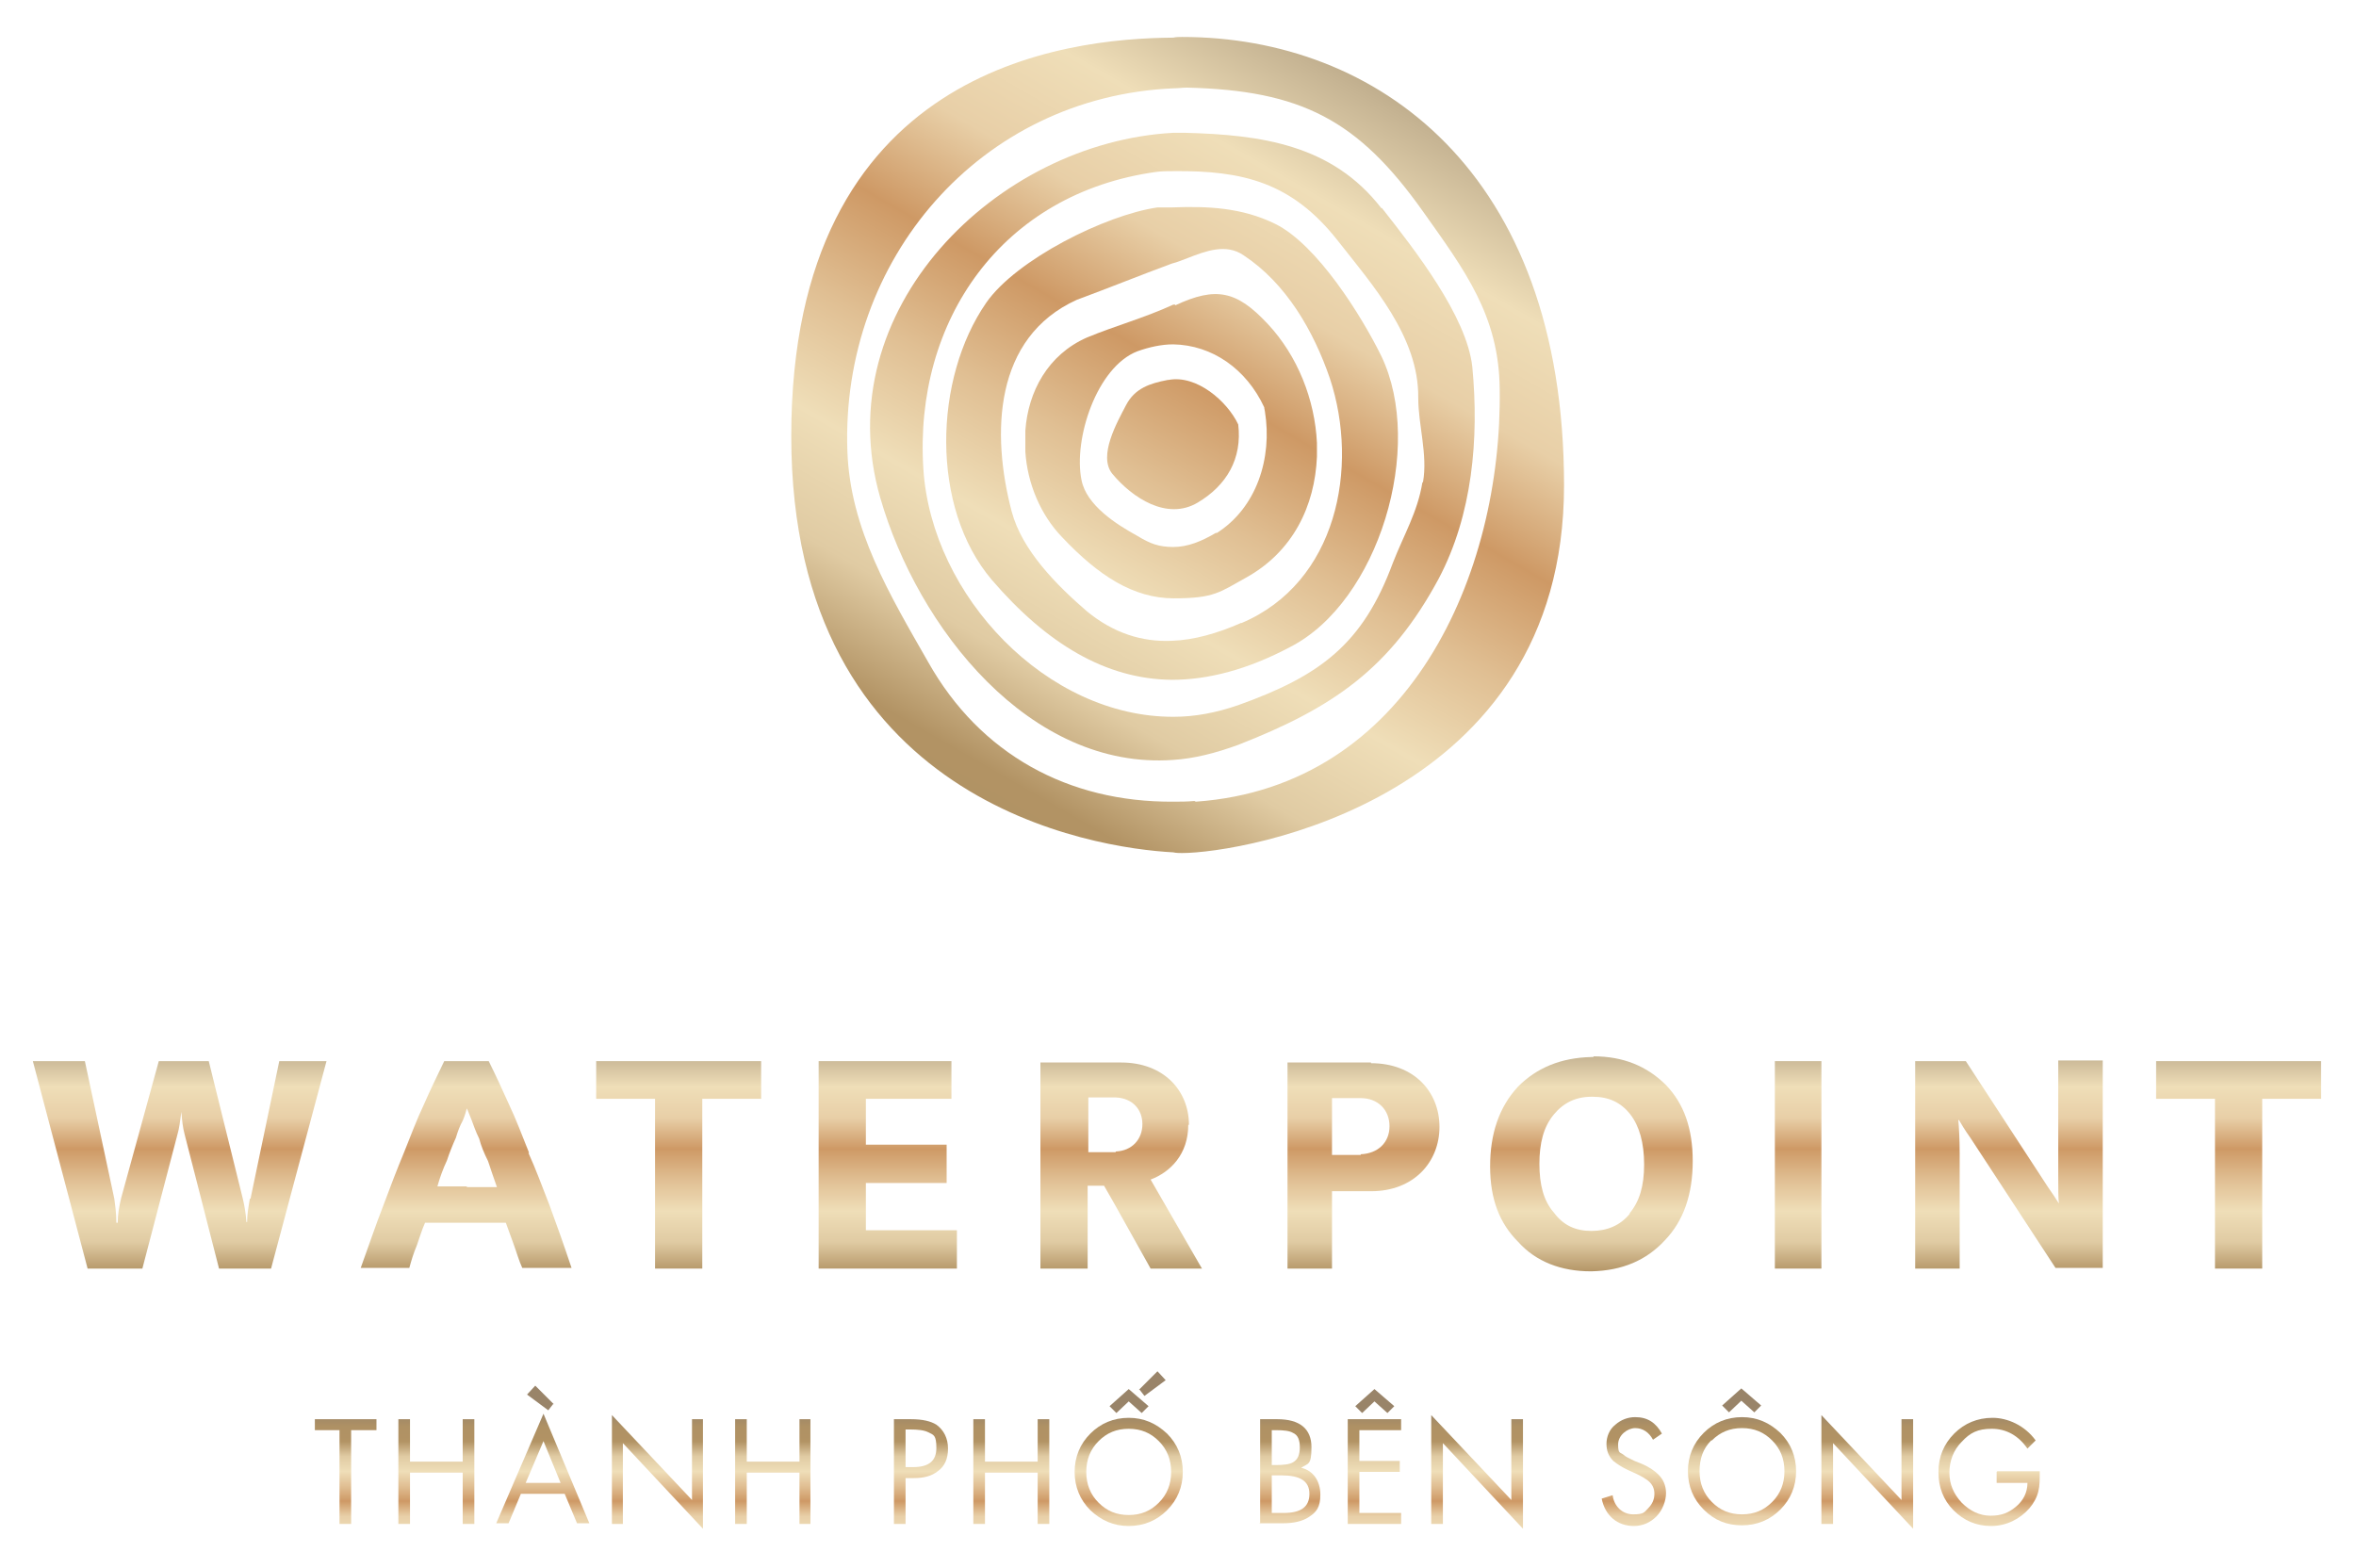 <svg width="287" height="191" viewBox="0 0 287 191" fill="none" xmlns="http://www.w3.org/2000/svg">
<g filter="url(#filter0_d_60_913)">
<path d="M153.339 25.273C149.254 23.271 145.085 23.104 140.749 23.271H138.998C132.661 24.189 121.821 29.61 118.152 34.864C111.732 44.123 111.315 59.803 118.819 68.644C125.49 76.4 132.661 80.738 140.749 80.821C145.168 80.821 150.004 79.57 155.174 76.818C165.93 71.313 171.6 52.463 166.263 41.37C163.845 36.449 158.426 27.775 153.339 25.273ZM149.17 73.898C146.335 75.149 143.417 75.984 140.749 76.067C137.163 76.234 133.661 75.149 130.409 72.48C126.741 69.311 122.488 65.057 121.237 60.303C118.736 50.795 119.07 39.118 129.159 34.531C132.994 33.113 136.913 31.528 140.749 30.11C141.416 29.944 141.999 29.693 142.666 29.443C144.834 28.609 147.336 27.608 149.504 29.11C154.673 32.529 158.009 38.284 160.01 44.123C163.595 54.965 160.844 68.977 149.254 73.898H149.17Z" fill="url(#paint0_linear_60_913)"/>
<path d="M141.166 35.114H140.916C137.497 36.699 133.828 37.7 130.409 39.118C125.657 41.203 123.239 45.707 122.905 50.461V53.047C123.155 56.883 124.74 60.72 127.408 63.472C131.827 68.143 136.079 70.895 140.999 70.895C145.918 70.895 146.585 70.145 149.754 68.393C155.507 65.224 158.175 59.636 158.426 53.63V51.962C158.175 46.708 156.091 41.37 152.422 37.45C148.67 33.446 146.169 32.862 141.166 35.198V35.114ZM146.169 62.889C144.334 63.973 142.667 64.64 140.916 64.64C139.165 64.64 138.081 64.223 136.58 63.306C133.995 61.888 130.326 59.552 129.742 56.466C128.742 51.545 131.577 42.704 136.58 40.786C137.997 40.286 139.498 39.952 140.916 39.952C145.668 40.035 149.837 42.955 152.005 47.625C152.005 47.792 152.089 48.042 152.089 48.126C153.006 53.797 151.088 59.886 146.169 62.972V62.889Z" fill="url(#paint1_linear_60_913)"/>
<path d="M140.248 44.289C138.081 44.706 136.246 45.29 135.162 47.375C134.078 49.46 131.744 53.547 133.495 55.716C135.913 58.635 140.165 61.471 143.917 59.219C147.419 57.134 149.337 53.881 148.837 49.711C147.503 46.875 143.75 43.622 140.332 44.289H140.248Z" fill="url(#paint2_linear_60_913)"/>
<path d="M141.999 2.503C141.666 2.503 141.249 2.503 140.916 2.586C127.741 2.67 94.389 6.34 94.389 51.129C94.389 95.917 131.41 101.339 140.916 101.839C141.249 101.923 141.749 101.923 141.999 101.923C149.254 101.923 188.526 95.5 188.526 57.134C188.526 18.767 165.596 2.503 141.999 2.503ZM143.5 95.584C142.583 95.667 141.749 95.667 140.916 95.667C128.158 95.751 117.402 89.912 111.065 78.652C106.396 70.479 101.559 62.472 101.226 52.963C100.392 29.61 117.402 9.759 140.999 8.758C141.583 8.758 141.999 8.675 142.583 8.675C156.508 9.009 163.428 12.595 171.35 23.771C176.436 30.944 180.605 36.449 180.688 45.373C181.022 67.893 169.682 93.832 143.667 95.667L143.5 95.584Z" fill="url(#paint3_linear_60_913)"/>
<path d="M166.263 23.354C160.26 15.598 151.588 14.43 142.416 14.18H140.916C119.403 15.347 98.641 35.782 105.228 58.635C109.814 74.565 123.489 91.83 140.916 90.579C143.5 90.412 146.085 89.745 148.837 88.744C160.343 84.24 167.347 79.486 173.268 68.477C177.353 60.72 178.187 51.462 177.353 42.704C176.686 36.532 170.349 28.442 166.347 23.354H166.263ZM171.266 56.8C170.683 60.386 169.015 63.139 167.681 66.558C164.012 76.484 158.843 80.32 148.837 83.907C146.169 84.824 143.584 85.325 140.999 85.325C125.573 85.408 111.482 70.645 110.481 55.132C109.314 37.116 119.987 21.519 138.914 18.934C139.581 18.85 140.332 18.85 140.999 18.85C149.337 18.767 155.341 20.185 160.927 27.274C165.18 32.696 170.849 39.035 170.766 46.458C170.766 49.794 171.933 53.38 171.35 56.717L171.266 56.8Z" fill="url(#paint4_linear_60_913)"/>
<path d="M40.774 172.233V183.66H39.357V172.233H36.355V170.899H43.86V172.233H40.774Z" fill="url(#paint5_linear_60_913)"/>
<path d="M47.945 176.07H54.366V170.899H55.783V183.66H54.366V177.405H47.945V183.66H46.528V170.899H47.945V176.07Z" fill="url(#paint6_linear_60_913)"/>
<path d="M65.372 169.064L64.788 169.815L62.203 167.896L63.204 166.812L65.455 169.064H65.372ZM66.289 178.656L64.205 173.568L62.037 178.656H66.289ZM69.874 183.577H68.29L66.789 179.99H61.453L59.952 183.577H58.451L64.205 170.232L69.791 183.577H69.874Z" fill="url(#paint7_linear_60_913)"/>
<path d="M72.543 183.66V170.398L82.298 180.741V170.899H83.632V184.244L73.877 173.818V183.66H72.543Z" fill="url(#paint8_linear_60_913)"/>
<path d="M88.969 176.07H95.389V170.899H96.723V183.66H95.389V177.405H88.969V183.66H87.551V170.899H88.969V176.07Z" fill="url(#paint9_linear_60_913)"/>
<path d="M108.313 172.233V176.737H109.231C111.148 176.737 112.066 175.987 112.066 174.402C112.066 172.817 111.732 172.817 111.065 172.484C110.565 172.233 109.814 172.15 108.814 172.15H108.313V172.233ZM108.313 178.072V183.66H106.896V170.899H108.98C110.398 170.899 111.398 171.149 112.066 171.566C112.983 172.233 113.483 173.234 113.483 174.485C113.483 175.736 113.066 176.654 112.232 177.238C111.482 177.822 110.565 178.072 109.314 178.072H108.313Z" fill="url(#paint10_linear_60_913)"/>
<path d="M117.986 176.07H124.406V170.899H125.823V183.66H124.406V177.405H117.986V183.66H116.568V170.899H117.986V176.07Z" fill="url(#paint11_linear_60_913)"/>
<path d="M136.83 167.312L137.413 168.063L139.998 166.145L138.998 165.061L136.746 167.312H136.83ZM133.161 169.314L135.496 167.229L137.914 169.314L137.08 170.148L135.496 168.73L133.995 170.148L133.161 169.314ZM135.496 172.067C133.995 172.067 132.827 172.567 131.827 173.568C130.826 174.569 130.326 175.82 130.326 177.321C130.326 178.822 130.826 180.074 131.827 181.074C132.827 182.075 133.995 182.576 135.496 182.576C136.997 182.576 138.164 182.075 139.164 181.074C140.165 180.074 140.665 178.822 140.665 177.321C140.665 175.82 140.165 174.569 139.164 173.568C138.164 172.567 136.997 172.067 135.496 172.067ZM135.496 170.732C137.33 170.732 138.831 171.399 140.165 172.65C141.416 173.902 142.083 175.486 142.083 177.321C142.083 179.156 141.416 180.741 140.165 181.992C138.914 183.243 137.33 183.91 135.496 183.91C133.661 183.91 132.16 183.243 130.826 181.992C129.576 180.741 128.909 179.156 128.909 177.321C128.909 175.486 129.576 173.902 130.826 172.65C132.077 171.399 133.661 170.732 135.496 170.732Z" fill="url(#paint12_linear_60_913)"/>
<path d="M152.922 177.738V182.326H154.34C156.508 182.326 157.508 181.575 157.508 179.99C157.508 178.405 156.341 177.738 154.09 177.738H152.839H152.922ZM152.922 172.233V176.487H153.423C154.34 176.487 155.09 176.404 155.507 176.153C156.091 175.82 156.341 175.236 156.341 174.319C156.341 173.401 156.091 172.817 155.507 172.567C155.09 172.317 154.423 172.233 153.423 172.233H152.839H152.922ZM151.505 183.66V170.899H153.589C156.341 170.899 157.759 172.067 157.759 174.319C157.759 176.571 157.342 176.237 156.508 176.821C158.009 177.154 158.842 178.489 158.842 180.074C158.842 181.658 158.342 182.242 157.425 182.826C156.675 183.326 155.591 183.577 154.34 183.577H151.422L151.505 183.66Z" fill="url(#paint13_linear_60_913)"/>
<path d="M163.095 169.314L165.43 167.229L167.848 169.314L167.014 170.148L165.43 168.73L163.929 170.148L163.095 169.314ZM162.178 183.66V170.899H168.681V172.233H163.595V175.987H168.515V177.321H163.595V182.325H168.681V183.66H162.178Z" fill="url(#paint14_linear_60_913)"/>
<path d="M172.35 183.66V170.398L182.106 180.741V170.899H183.523V184.244L173.768 173.818V183.66H172.35Z" fill="url(#paint15_linear_60_913)"/>
<path d="M199.366 173.401C198.866 172.483 198.115 171.983 197.198 171.983C196.281 171.983 195.113 172.817 195.113 173.985C195.113 175.152 195.364 174.902 195.781 175.236C196.031 175.486 196.448 175.653 197.115 175.986L197.948 176.32C198.949 176.737 199.616 177.237 200.033 177.655C200.617 178.238 200.95 178.989 200.95 179.906C200.95 180.824 200.533 181.992 199.783 182.742C199.032 183.493 198.115 183.91 197.031 183.91C195.03 183.91 193.529 182.659 193.112 180.574L194.446 180.157C194.613 181.491 195.614 182.492 196.948 182.492C198.282 182.492 198.282 182.242 198.782 181.741C199.283 181.241 199.533 180.657 199.533 179.99C199.533 179.323 199.283 178.822 198.782 178.405C198.449 178.155 197.948 177.821 197.198 177.488L196.448 177.154C195.53 176.737 194.947 176.32 194.53 175.986C193.946 175.403 193.696 174.735 193.696 173.901C193.696 173.067 194.03 172.15 194.78 171.566C195.447 170.982 196.281 170.648 197.198 170.648C198.699 170.648 199.699 171.316 200.45 172.65L199.366 173.401Z" fill="url(#paint16_linear_60_913)"/>
<path d="M207.787 169.231L210.122 167.146L212.54 169.231L211.706 170.065L210.122 168.647L208.621 170.065L207.787 169.231ZM206.453 173.484C205.453 174.485 205.036 175.736 205.036 177.238C205.036 178.739 205.536 179.99 206.537 180.991C207.537 181.992 208.705 182.492 210.206 182.492C211.706 182.492 212.874 181.992 213.874 180.991C214.875 179.99 215.375 178.739 215.375 177.238C215.375 175.736 214.875 174.485 213.874 173.484C212.874 172.483 211.706 171.983 210.206 171.983C208.705 171.983 207.537 172.483 206.537 173.484M214.875 172.567C216.126 173.818 216.793 175.403 216.793 177.238C216.793 179.073 216.126 180.657 214.875 181.908C213.624 183.159 212.04 183.827 210.206 183.827C208.371 183.827 206.87 183.243 205.536 181.908C204.285 180.657 203.618 179.073 203.618 177.238C203.618 175.403 204.285 173.818 205.536 172.567C206.787 171.316 208.371 170.649 210.206 170.649C212.04 170.649 213.541 171.316 214.875 172.567Z" fill="url(#paint17_linear_60_913)"/>
<path d="M219.878 183.66V170.398L229.633 180.741V170.899H231.051V184.244L221.295 173.818V183.66H219.878Z" fill="url(#paint18_linear_60_913)"/>
<path d="M241.307 177.238H246.476C246.476 178.238 246.476 178.989 246.31 179.656C246.143 180.407 245.726 181.158 245.226 181.742C244.058 183.076 242.391 183.91 240.556 183.91C238.722 183.91 237.221 183.243 235.97 181.992C234.72 180.741 234.136 179.156 234.136 177.321C234.136 175.486 234.803 173.901 236.054 172.65C237.304 171.399 238.889 170.732 240.723 170.732C242.558 170.732 244.642 171.649 245.976 173.484L244.976 174.485C243.892 172.9 242.391 172.066 240.64 172.066C238.889 172.066 237.972 172.567 236.971 173.651C235.97 174.652 235.47 175.986 235.47 177.404C235.47 178.822 235.97 179.99 236.971 181.074C237.972 182.075 239.139 182.659 240.473 182.659C241.807 182.659 242.641 182.325 243.558 181.575C244.475 180.824 244.976 179.823 244.976 178.655H241.223V177.321L241.307 177.238Z" fill="url(#paint19_linear_60_913)"/>
<path d="M62.454 138.454C61.62 136.369 60.869 134.367 60.035 132.616C59.202 130.781 58.451 129.113 57.534 127.278H52.114C51.281 129.029 50.447 130.697 49.613 132.616C48.779 134.367 48.029 136.369 47.195 138.454C46.361 140.456 45.527 142.624 44.693 144.876C43.776 147.212 42.942 149.714 41.942 152.466H47.862C48.112 151.549 48.362 150.715 48.779 149.714C49.113 148.797 49.363 147.879 49.78 146.962H59.619C59.952 147.879 60.286 148.797 60.619 149.714C60.953 150.631 61.203 151.549 61.62 152.466H67.623C66.706 149.714 65.789 147.128 64.955 144.876C64.038 142.541 63.287 140.456 62.37 138.454H62.454ZM54.782 142.541H51.281C51.614 141.373 51.947 140.456 52.448 139.372C52.781 138.371 53.115 137.537 53.532 136.619C53.782 135.785 54.032 135.118 54.366 134.534C54.616 133.95 54.782 133.366 54.866 133.033C55.033 133.366 55.199 133.867 55.45 134.451C55.7 135.118 55.95 135.869 56.367 136.703C56.617 137.62 56.95 138.454 57.451 139.455C57.784 140.456 58.118 141.457 58.535 142.624H54.949L54.782 142.541Z" fill="url(#paint20_linear_60_913)"/>
<path d="M28.434 144.042C28.267 145.043 28.101 145.961 28.101 146.878H28.017C27.934 145.71 27.767 144.876 27.6 144.126L23.431 127.278H17.344L12.758 143.959C12.508 145.043 12.341 145.961 12.341 146.962H12.175C12.175 145.71 12.008 144.71 11.925 144.042L8.339 127.278H2.002L8.673 152.55H15.343L19.596 136.286C19.846 135.452 19.929 134.618 20.096 133.45C20.179 134.534 20.263 135.368 20.513 136.286L24.682 152.55H31.019L37.773 127.278H32.019L28.517 144.042H28.434Z" fill="url(#paint21_linear_60_913)"/>
<path d="M70.625 131.865H77.796V152.55H83.549V131.865H90.72V127.278H70.625V131.865Z" fill="url(#paint22_linear_60_913)"/>
<path d="M103.477 142.124H113.316V137.453H103.477V131.865H113.9V127.278H97.724V152.55H114.567V147.879H103.477V142.124Z" fill="url(#paint23_linear_60_913)"/>
<path d="M192.112 126.777H191.862C188.109 126.861 185.191 128.112 182.94 130.364C180.605 132.866 179.521 136.119 179.521 140.122C179.521 144.126 180.688 147.045 182.94 149.297C185.108 151.716 188.193 152.883 191.778 152.883H191.862C195.614 152.8 198.532 151.549 200.783 149.13C203.118 146.711 204.202 143.458 204.202 139.455C204.202 135.451 203.118 132.449 200.95 130.197C198.615 127.862 195.697 126.694 192.112 126.694V126.777ZM196.531 145.877C195.364 147.295 193.779 147.962 191.862 147.962C189.944 147.962 188.443 147.295 187.276 145.71C186.025 144.292 185.525 142.291 185.525 139.789C185.525 137.286 186.025 135.285 187.276 133.783C188.443 132.365 189.944 131.615 191.862 131.615H192.028C193.946 131.615 195.447 132.282 196.614 133.783C197.698 135.201 198.282 137.203 198.282 139.872C198.282 142.541 197.698 144.376 196.531 145.794V145.877Z" fill="url(#paint24_linear_60_913)"/>
<path d="M219.878 127.278H214.208V152.55H219.878V127.278Z" fill="url(#paint25_linear_60_913)"/>
<path d="M248.728 141.207C248.728 142.875 248.728 144.042 248.811 144.626C248.394 143.959 247.894 143.208 247.477 142.624L237.471 127.278H231.301V152.55H236.721V138.538C236.721 136.703 236.637 135.368 236.554 134.451H236.637C236.888 134.868 237.304 135.618 237.972 136.536L248.394 152.466H254.148V127.194H248.728V141.207Z" fill="url(#paint26_linear_60_913)"/>
<path d="M260.651 127.278V131.865H267.822V152.55H273.575V131.865H280.746V127.278H260.651Z" fill="url(#paint27_linear_60_913)"/>
<path d="M142.833 135.034C142.833 130.864 139.748 127.444 134.579 127.444H124.74V152.549H130.493V142.457H132.494L133.828 144.793L138.164 152.549H144.418L138.164 141.707C140.582 140.789 142.75 138.621 142.75 135.034H142.833ZM133.911 138.37H130.576V131.698H133.911C135.913 131.781 137.163 133.116 137.163 134.951C137.163 136.786 135.913 138.204 133.911 138.287V138.37Z" fill="url(#paint28_linear_60_913)"/>
<path d="M165.013 127.444H154.84V152.549H160.26V143.125H165.013C170.266 143.125 173.351 139.538 173.351 135.284C173.351 131.031 170.266 127.528 165.013 127.528V127.444ZM163.762 138.704H160.26V131.781H163.762C165.847 131.781 167.264 133.199 167.264 135.201C167.264 137.203 165.847 138.537 163.762 138.621V138.704Z" fill="url(#paint29_linear_60_913)"/>
</g>
<defs>
<filter id="filter0_d_60_913" x="0.002" y="0.503" width="286.744" height="189.741" filterUnits="userSpaceOnUse" color-interpolation-filters="sRGB">
<feFlood flood-opacity="0" result="BackgroundImageFix"/>
<feColorMatrix in="SourceAlpha" type="matrix" values="0 0 0 0 0 0 0 0 0 0 0 0 0 0 0 0 0 0 127 0" result="hardAlpha"/>
<feOffset dx="2" dy="2"/>
<feGaussianBlur stdDeviation="2"/>
<feColorMatrix type="matrix" values="0 0 0 0 0.247 0 0 0 0 0.137 0 0 0 0 0.09 0 0 0 0.8 0"/>
<feBlend mode="normal" in2="BackgroundImageFix" result="effect1_dropShadow_60_913"/>
<feBlend mode="normal" in="SourceGraphic" in2="effect1_dropShadow_60_913" result="shape"/>
</filter>
<linearGradient id="paint0_linear_60_913" x1="171.35" y1="-1.5" x2="104.532" y2="114.583" gradientUnits="userSpaceOnUse">
<stop stop-color="#978467"/>
<stop offset="0.1" stop-color="#C6B493"/>
<stop offset="0.2" stop-color="#EFDEB8"/>
<stop offset="0.3" stop-color="#E8CFA7"/>
<stop offset="0.4" stop-color="#CE9965"/>
<stop offset="0.5" stop-color="#E0BF93"/>
<stop offset="0.6" stop-color="#EFDEB8"/>
<stop offset="0.7" stop-color="#E0CBA3"/>
<stop offset="0.8" stop-color="#B29364"/>
<stop offset="0.9" stop-color="#AF9164"/>
<stop offset="1" stop-color="#998469"/>
</linearGradient>
<linearGradient id="paint1_linear_60_913" x1="171.683" y1="-1.334" x2="104.866" y2="114.75" gradientUnits="userSpaceOnUse">
<stop stop-color="#978467"/>
<stop offset="0.1" stop-color="#C6B493"/>
<stop offset="0.2" stop-color="#EFDEB8"/>
<stop offset="0.3" stop-color="#E8CFA7"/>
<stop offset="0.4" stop-color="#CE9965"/>
<stop offset="0.5" stop-color="#E0BF93"/>
<stop offset="0.6" stop-color="#EFDEB8"/>
<stop offset="0.7" stop-color="#E0CBA3"/>
<stop offset="0.8" stop-color="#B29364"/>
<stop offset="0.9" stop-color="#AF9164"/>
<stop offset="1" stop-color="#998469"/>
</linearGradient>
<linearGradient id="paint2_linear_60_913" x1="171.767" y1="-1.25" x2="105.032" y2="114.834" gradientUnits="userSpaceOnUse">
<stop stop-color="#978467"/>
<stop offset="0.1" stop-color="#C6B493"/>
<stop offset="0.2" stop-color="#EFDEB8"/>
<stop offset="0.3" stop-color="#E8CFA7"/>
<stop offset="0.4" stop-color="#CE9965"/>
<stop offset="0.5" stop-color="#E0BF93"/>
<stop offset="0.6" stop-color="#EFDEB8"/>
<stop offset="0.7" stop-color="#E0CBA3"/>
<stop offset="0.8" stop-color="#B29364"/>
<stop offset="0.9" stop-color="#AF9164"/>
<stop offset="1" stop-color="#998469"/>
</linearGradient>
<linearGradient id="paint3_linear_60_913" x1="171.85" y1="-1.25" x2="105.116" y2="114.834" gradientUnits="userSpaceOnUse">
<stop stop-color="#978467"/>
<stop offset="0.1" stop-color="#C6B493"/>
<stop offset="0.2" stop-color="#EFDEB8"/>
<stop offset="0.3" stop-color="#E8CFA7"/>
<stop offset="0.4" stop-color="#CE9965"/>
<stop offset="0.5" stop-color="#E0BF93"/>
<stop offset="0.6" stop-color="#EFDEB8"/>
<stop offset="0.7" stop-color="#E0CBA3"/>
<stop offset="0.8" stop-color="#B29364"/>
<stop offset="0.9" stop-color="#AF9164"/>
<stop offset="1" stop-color="#998469"/>
</linearGradient>
<linearGradient id="paint4_linear_60_913" x1="171.183" y1="-1.584" x2="104.449" y2="114.5" gradientUnits="userSpaceOnUse">
<stop stop-color="#978467"/>
<stop offset="0.1" stop-color="#C6B493"/>
<stop offset="0.2" stop-color="#EFDEB8"/>
<stop offset="0.3" stop-color="#E8CFA7"/>
<stop offset="0.4" stop-color="#CE9965"/>
<stop offset="0.5" stop-color="#E0BF93"/>
<stop offset="0.6" stop-color="#EFDEB8"/>
<stop offset="0.7" stop-color="#E0CBA3"/>
<stop offset="0.8" stop-color="#B29364"/>
<stop offset="0.9" stop-color="#AF9164"/>
<stop offset="1" stop-color="#998469"/>
</linearGradient>
<linearGradient id="paint5_linear_60_913" x1="40.107" y1="188.164" x2="40.107" y2="169.981" gradientUnits="userSpaceOnUse">
<stop stop-color="#978467"/>
<stop offset="0.1" stop-color="#C6B493"/>
<stop offset="0.2" stop-color="#EFDEB8"/>
<stop offset="0.3" stop-color="#E8CFA7"/>
<stop offset="0.4" stop-color="#CE9965"/>
<stop offset="0.5" stop-color="#E0BF93"/>
<stop offset="0.6" stop-color="#EFDEB8"/>
<stop offset="0.7" stop-color="#E0CBA3"/>
<stop offset="0.8" stop-color="#B29364"/>
<stop offset="0.9" stop-color="#AF9164"/>
<stop offset="1" stop-color="#998469"/>
</linearGradient>
<linearGradient id="paint6_linear_60_913" x1="51.197" y1="188.164" x2="51.197" y2="169.981" gradientUnits="userSpaceOnUse">
<stop stop-color="#978467"/>
<stop offset="0.1" stop-color="#C6B493"/>
<stop offset="0.2" stop-color="#EFDEB8"/>
<stop offset="0.3" stop-color="#E8CFA7"/>
<stop offset="0.4" stop-color="#CE9965"/>
<stop offset="0.5" stop-color="#E0BF93"/>
<stop offset="0.6" stop-color="#EFDEB8"/>
<stop offset="0.7" stop-color="#E0CBA3"/>
<stop offset="0.8" stop-color="#B29364"/>
<stop offset="0.9" stop-color="#AF9164"/>
<stop offset="1" stop-color="#998469"/>
</linearGradient>
<linearGradient id="paint7_linear_60_913" x1="64.121" y1="188.164" x2="64.121" y2="169.981" gradientUnits="userSpaceOnUse">
<stop stop-color="#978467"/>
<stop offset="0.1" stop-color="#C6B493"/>
<stop offset="0.2" stop-color="#EFDEB8"/>
<stop offset="0.3" stop-color="#E8CFA7"/>
<stop offset="0.4" stop-color="#CE9965"/>
<stop offset="0.5" stop-color="#E0BF93"/>
<stop offset="0.6" stop-color="#EFDEB8"/>
<stop offset="0.7" stop-color="#E0CBA3"/>
<stop offset="0.8" stop-color="#B29364"/>
<stop offset="0.9" stop-color="#AF9164"/>
<stop offset="1" stop-color="#998469"/>
</linearGradient>
<linearGradient id="paint8_linear_60_913" x1="78.046" y1="188.164" x2="78.046" y2="169.981" gradientUnits="userSpaceOnUse">
<stop stop-color="#978467"/>
<stop offset="0.1" stop-color="#C6B493"/>
<stop offset="0.2" stop-color="#EFDEB8"/>
<stop offset="0.3" stop-color="#E8CFA7"/>
<stop offset="0.4" stop-color="#CE9965"/>
<stop offset="0.5" stop-color="#E0BF93"/>
<stop offset="0.6" stop-color="#EFDEB8"/>
<stop offset="0.7" stop-color="#E0CBA3"/>
<stop offset="0.8" stop-color="#B29364"/>
<stop offset="0.9" stop-color="#AF9164"/>
<stop offset="1" stop-color="#998469"/>
</linearGradient>
<linearGradient id="paint9_linear_60_913" x1="92.137" y1="188.164" x2="92.137" y2="169.981" gradientUnits="userSpaceOnUse">
<stop stop-color="#978467"/>
<stop offset="0.1" stop-color="#C6B493"/>
<stop offset="0.2" stop-color="#EFDEB8"/>
<stop offset="0.3" stop-color="#E8CFA7"/>
<stop offset="0.4" stop-color="#CE9965"/>
<stop offset="0.5" stop-color="#E0BF93"/>
<stop offset="0.6" stop-color="#EFDEB8"/>
<stop offset="0.7" stop-color="#E0CBA3"/>
<stop offset="0.8" stop-color="#B29364"/>
<stop offset="0.9" stop-color="#AF9164"/>
<stop offset="1" stop-color="#998469"/>
</linearGradient>
<linearGradient id="paint10_linear_60_913" x1="110.231" y1="188.164" x2="110.231" y2="169.981" gradientUnits="userSpaceOnUse">
<stop stop-color="#978467"/>
<stop offset="0.1" stop-color="#C6B493"/>
<stop offset="0.2" stop-color="#EFDEB8"/>
<stop offset="0.3" stop-color="#E8CFA7"/>
<stop offset="0.4" stop-color="#CE9965"/>
<stop offset="0.5" stop-color="#E0BF93"/>
<stop offset="0.6" stop-color="#EFDEB8"/>
<stop offset="0.7" stop-color="#E0CBA3"/>
<stop offset="0.8" stop-color="#B29364"/>
<stop offset="0.9" stop-color="#AF9164"/>
<stop offset="1" stop-color="#998469"/>
</linearGradient>
<linearGradient id="paint11_linear_60_913" x1="121.154" y1="188.164" x2="121.154" y2="169.981" gradientUnits="userSpaceOnUse">
<stop stop-color="#978467"/>
<stop offset="0.1" stop-color="#C6B493"/>
<stop offset="0.2" stop-color="#EFDEB8"/>
<stop offset="0.3" stop-color="#E8CFA7"/>
<stop offset="0.4" stop-color="#CE9965"/>
<stop offset="0.5" stop-color="#E0BF93"/>
<stop offset="0.6" stop-color="#EFDEB8"/>
<stop offset="0.7" stop-color="#E0CBA3"/>
<stop offset="0.8" stop-color="#B29364"/>
<stop offset="0.9" stop-color="#AF9164"/>
<stop offset="1" stop-color="#998469"/>
</linearGradient>
<linearGradient id="paint12_linear_60_913" x1="135.496" y1="188.164" x2="135.496" y2="169.981" gradientUnits="userSpaceOnUse">
<stop stop-color="#978467"/>
<stop offset="0.1" stop-color="#C6B493"/>
<stop offset="0.2" stop-color="#EFDEB8"/>
<stop offset="0.3" stop-color="#E8CFA7"/>
<stop offset="0.4" stop-color="#CE9965"/>
<stop offset="0.5" stop-color="#E0BF93"/>
<stop offset="0.6" stop-color="#EFDEB8"/>
<stop offset="0.7" stop-color="#E0CBA3"/>
<stop offset="0.8" stop-color="#B29364"/>
<stop offset="0.9" stop-color="#AF9164"/>
<stop offset="1" stop-color="#998469"/>
</linearGradient>
<linearGradient id="paint13_linear_60_913" x1="155.174" y1="188.164" x2="155.174" y2="169.981" gradientUnits="userSpaceOnUse">
<stop stop-color="#978467"/>
<stop offset="0.1" stop-color="#C6B493"/>
<stop offset="0.2" stop-color="#EFDEB8"/>
<stop offset="0.3" stop-color="#E8CFA7"/>
<stop offset="0.4" stop-color="#CE9965"/>
<stop offset="0.5" stop-color="#E0BF93"/>
<stop offset="0.6" stop-color="#EFDEB8"/>
<stop offset="0.7" stop-color="#E0CBA3"/>
<stop offset="0.8" stop-color="#B29364"/>
<stop offset="0.9" stop-color="#AF9164"/>
<stop offset="1" stop-color="#998469"/>
</linearGradient>
<linearGradient id="paint14_linear_60_913" x1="165.43" y1="188.164" x2="165.43" y2="169.981" gradientUnits="userSpaceOnUse">
<stop stop-color="#978467"/>
<stop offset="0.1" stop-color="#C6B493"/>
<stop offset="0.2" stop-color="#EFDEB8"/>
<stop offset="0.3" stop-color="#E8CFA7"/>
<stop offset="0.4" stop-color="#CE9965"/>
<stop offset="0.5" stop-color="#E0BF93"/>
<stop offset="0.6" stop-color="#EFDEB8"/>
<stop offset="0.7" stop-color="#E0CBA3"/>
<stop offset="0.8" stop-color="#B29364"/>
<stop offset="0.9" stop-color="#AF9164"/>
<stop offset="1" stop-color="#998469"/>
</linearGradient>
<linearGradient id="paint15_linear_60_913" x1="177.937" y1="188.164" x2="177.937" y2="169.981" gradientUnits="userSpaceOnUse">
<stop stop-color="#978467"/>
<stop offset="0.1" stop-color="#C6B493"/>
<stop offset="0.2" stop-color="#EFDEB8"/>
<stop offset="0.3" stop-color="#E8CFA7"/>
<stop offset="0.4" stop-color="#CE9965"/>
<stop offset="0.5" stop-color="#E0BF93"/>
<stop offset="0.6" stop-color="#EFDEB8"/>
<stop offset="0.7" stop-color="#E0CBA3"/>
<stop offset="0.8" stop-color="#B29364"/>
<stop offset="0.9" stop-color="#AF9164"/>
<stop offset="1" stop-color="#998469"/>
</linearGradient>
<linearGradient id="paint16_linear_60_913" x1="197.031" y1="188.164" x2="197.031" y2="169.981" gradientUnits="userSpaceOnUse">
<stop stop-color="#978467"/>
<stop offset="0.1" stop-color="#C6B493"/>
<stop offset="0.2" stop-color="#EFDEB8"/>
<stop offset="0.3" stop-color="#E8CFA7"/>
<stop offset="0.4" stop-color="#CE9965"/>
<stop offset="0.5" stop-color="#E0BF93"/>
<stop offset="0.6" stop-color="#EFDEB8"/>
<stop offset="0.7" stop-color="#E0CBA3"/>
<stop offset="0.8" stop-color="#B29364"/>
<stop offset="0.9" stop-color="#AF9164"/>
<stop offset="1" stop-color="#998469"/>
</linearGradient>
<linearGradient id="paint17_linear_60_913" x1="210.122" y1="188.164" x2="210.122" y2="169.981" gradientUnits="userSpaceOnUse">
<stop stop-color="#978467"/>
<stop offset="0.1" stop-color="#C6B493"/>
<stop offset="0.2" stop-color="#EFDEB8"/>
<stop offset="0.3" stop-color="#E8CFA7"/>
<stop offset="0.4" stop-color="#CE9965"/>
<stop offset="0.5" stop-color="#E0BF93"/>
<stop offset="0.6" stop-color="#EFDEB8"/>
<stop offset="0.7" stop-color="#E0CBA3"/>
<stop offset="0.8" stop-color="#B29364"/>
<stop offset="0.9" stop-color="#AF9164"/>
<stop offset="1" stop-color="#998469"/>
</linearGradient>
<linearGradient id="paint18_linear_60_913" x1="225.464" y1="188.164" x2="225.464" y2="169.981" gradientUnits="userSpaceOnUse">
<stop stop-color="#978467"/>
<stop offset="0.1" stop-color="#C6B493"/>
<stop offset="0.2" stop-color="#EFDEB8"/>
<stop offset="0.3" stop-color="#E8CFA7"/>
<stop offset="0.4" stop-color="#CE9965"/>
<stop offset="0.5" stop-color="#E0BF93"/>
<stop offset="0.6" stop-color="#EFDEB8"/>
<stop offset="0.7" stop-color="#E0CBA3"/>
<stop offset="0.8" stop-color="#B29364"/>
<stop offset="0.9" stop-color="#AF9164"/>
<stop offset="1" stop-color="#998469"/>
</linearGradient>
<linearGradient id="paint19_linear_60_913" x1="240.306" y1="188.164" x2="240.306" y2="169.981" gradientUnits="userSpaceOnUse">
<stop stop-color="#978467"/>
<stop offset="0.1" stop-color="#C6B493"/>
<stop offset="0.2" stop-color="#EFDEB8"/>
<stop offset="0.3" stop-color="#E8CFA7"/>
<stop offset="0.4" stop-color="#CE9965"/>
<stop offset="0.5" stop-color="#E0BF93"/>
<stop offset="0.6" stop-color="#EFDEB8"/>
<stop offset="0.7" stop-color="#E0CBA3"/>
<stop offset="0.8" stop-color="#B29364"/>
<stop offset="0.9" stop-color="#AF9164"/>
<stop offset="1" stop-color="#998469"/>
</linearGradient>
<linearGradient id="paint20_linear_60_913" x1="54.949" y1="122.857" x2="54.949" y2="160.64" gradientUnits="userSpaceOnUse">
<stop stop-color="#978467"/>
<stop offset="0.1" stop-color="#C6B493"/>
<stop offset="0.2" stop-color="#EFDEB8"/>
<stop offset="0.3" stop-color="#E8CFA7"/>
<stop offset="0.4" stop-color="#CE9965"/>
<stop offset="0.5" stop-color="#E0BF93"/>
<stop offset="0.6" stop-color="#EFDEB8"/>
<stop offset="0.7" stop-color="#E0CBA3"/>
<stop offset="0.8" stop-color="#B29364"/>
<stop offset="0.9" stop-color="#AF9164"/>
<stop offset="1" stop-color="#998469"/>
</linearGradient>
<linearGradient id="paint21_linear_60_913" x1="19.846" y1="122.857" x2="19.846" y2="160.64" gradientUnits="userSpaceOnUse">
<stop stop-color="#978467"/>
<stop offset="0.1" stop-color="#C6B493"/>
<stop offset="0.2" stop-color="#EFDEB8"/>
<stop offset="0.3" stop-color="#E8CFA7"/>
<stop offset="0.4" stop-color="#CE9965"/>
<stop offset="0.5" stop-color="#E0BF93"/>
<stop offset="0.6" stop-color="#EFDEB8"/>
<stop offset="0.7" stop-color="#E0CBA3"/>
<stop offset="0.8" stop-color="#B29364"/>
<stop offset="0.9" stop-color="#AF9164"/>
<stop offset="1" stop-color="#998469"/>
</linearGradient>
<linearGradient id="paint22_linear_60_913" x1="80.631" y1="122.857" x2="80.631" y2="160.64" gradientUnits="userSpaceOnUse">
<stop stop-color="#978467"/>
<stop offset="0.1" stop-color="#C6B493"/>
<stop offset="0.2" stop-color="#EFDEB8"/>
<stop offset="0.3" stop-color="#E8CFA7"/>
<stop offset="0.4" stop-color="#CE9965"/>
<stop offset="0.5" stop-color="#E0BF93"/>
<stop offset="0.6" stop-color="#EFDEB8"/>
<stop offset="0.7" stop-color="#E0CBA3"/>
<stop offset="0.8" stop-color="#B29364"/>
<stop offset="0.9" stop-color="#AF9164"/>
<stop offset="1" stop-color="#998469"/>
</linearGradient>
<linearGradient id="paint23_linear_60_913" x1="106.146" y1="122.857" x2="106.146" y2="160.64" gradientUnits="userSpaceOnUse">
<stop stop-color="#978467"/>
<stop offset="0.1" stop-color="#C6B493"/>
<stop offset="0.2" stop-color="#EFDEB8"/>
<stop offset="0.3" stop-color="#E8CFA7"/>
<stop offset="0.4" stop-color="#CE9965"/>
<stop offset="0.5" stop-color="#E0BF93"/>
<stop offset="0.6" stop-color="#EFDEB8"/>
<stop offset="0.7" stop-color="#E0CBA3"/>
<stop offset="0.8" stop-color="#B29364"/>
<stop offset="0.9" stop-color="#AF9164"/>
<stop offset="1" stop-color="#998469"/>
</linearGradient>
<linearGradient id="paint24_linear_60_913" x1="191.778" y1="122.857" x2="191.778" y2="160.64" gradientUnits="userSpaceOnUse">
<stop stop-color="#978467"/>
<stop offset="0.1" stop-color="#C6B493"/>
<stop offset="0.2" stop-color="#EFDEB8"/>
<stop offset="0.3" stop-color="#E8CFA7"/>
<stop offset="0.4" stop-color="#CE9965"/>
<stop offset="0.5" stop-color="#E0BF93"/>
<stop offset="0.6" stop-color="#EFDEB8"/>
<stop offset="0.7" stop-color="#E0CBA3"/>
<stop offset="0.8" stop-color="#B29364"/>
<stop offset="0.9" stop-color="#AF9164"/>
<stop offset="1" stop-color="#998469"/>
</linearGradient>
<linearGradient id="paint25_linear_60_913" x1="217.043" y1="122.857" x2="217.043" y2="160.64" gradientUnits="userSpaceOnUse">
<stop stop-color="#978467"/>
<stop offset="0.1" stop-color="#C6B493"/>
<stop offset="0.2" stop-color="#EFDEB8"/>
<stop offset="0.3" stop-color="#E8CFA7"/>
<stop offset="0.4" stop-color="#CE9965"/>
<stop offset="0.5" stop-color="#E0BF93"/>
<stop offset="0.6" stop-color="#EFDEB8"/>
<stop offset="0.7" stop-color="#E0CBA3"/>
<stop offset="0.8" stop-color="#B29364"/>
<stop offset="0.9" stop-color="#AF9164"/>
<stop offset="1" stop-color="#998469"/>
</linearGradient>
<linearGradient id="paint26_linear_60_913" x1="242.724" y1="122.857" x2="242.724" y2="160.64" gradientUnits="userSpaceOnUse">
<stop stop-color="#978467"/>
<stop offset="0.1" stop-color="#C6B493"/>
<stop offset="0.2" stop-color="#EFDEB8"/>
<stop offset="0.3" stop-color="#E8CFA7"/>
<stop offset="0.4" stop-color="#CE9965"/>
<stop offset="0.5" stop-color="#E0BF93"/>
<stop offset="0.6" stop-color="#EFDEB8"/>
<stop offset="0.7" stop-color="#E0CBA3"/>
<stop offset="0.8" stop-color="#B29364"/>
<stop offset="0.9" stop-color="#AF9164"/>
<stop offset="1" stop-color="#998469"/>
</linearGradient>
<linearGradient id="paint27_linear_60_913" x1="270.74" y1="122.857" x2="270.74" y2="160.64" gradientUnits="userSpaceOnUse">
<stop stop-color="#978467"/>
<stop offset="0.1" stop-color="#C6B493"/>
<stop offset="0.2" stop-color="#EFDEB8"/>
<stop offset="0.3" stop-color="#E8CFA7"/>
<stop offset="0.4" stop-color="#CE9965"/>
<stop offset="0.5" stop-color="#E0BF93"/>
<stop offset="0.6" stop-color="#EFDEB8"/>
<stop offset="0.7" stop-color="#E0CBA3"/>
<stop offset="0.8" stop-color="#B29364"/>
<stop offset="0.9" stop-color="#AF9164"/>
<stop offset="1" stop-color="#998469"/>
</linearGradient>
<linearGradient id="paint28_linear_60_913" x1="134.662" y1="122.857" x2="134.662" y2="160.64" gradientUnits="userSpaceOnUse">
<stop stop-color="#978467"/>
<stop offset="0.1" stop-color="#C6B493"/>
<stop offset="0.2" stop-color="#EFDEB8"/>
<stop offset="0.3" stop-color="#E8CFA7"/>
<stop offset="0.4" stop-color="#CE9965"/>
<stop offset="0.5" stop-color="#E0BF93"/>
<stop offset="0.6" stop-color="#EFDEB8"/>
<stop offset="0.7" stop-color="#E0CBA3"/>
<stop offset="0.8" stop-color="#B29364"/>
<stop offset="0.9" stop-color="#AF9164"/>
<stop offset="1" stop-color="#998469"/>
</linearGradient>
<linearGradient id="paint29_linear_60_913" x1="164.096" y1="122.857" x2="164.096" y2="160.64" gradientUnits="userSpaceOnUse">
<stop stop-color="#978467"/>
<stop offset="0.1" stop-color="#C6B493"/>
<stop offset="0.2" stop-color="#EFDEB8"/>
<stop offset="0.3" stop-color="#E8CFA7"/>
<stop offset="0.4" stop-color="#CE9965"/>
<stop offset="0.5" stop-color="#E0BF93"/>
<stop offset="0.6" stop-color="#EFDEB8"/>
<stop offset="0.7" stop-color="#E0CBA3"/>
<stop offset="0.8" stop-color="#B29364"/>
<stop offset="0.9" stop-color="#AF9164"/>
<stop offset="1" stop-color="#998469"/>
</linearGradient>
</defs>
</svg>